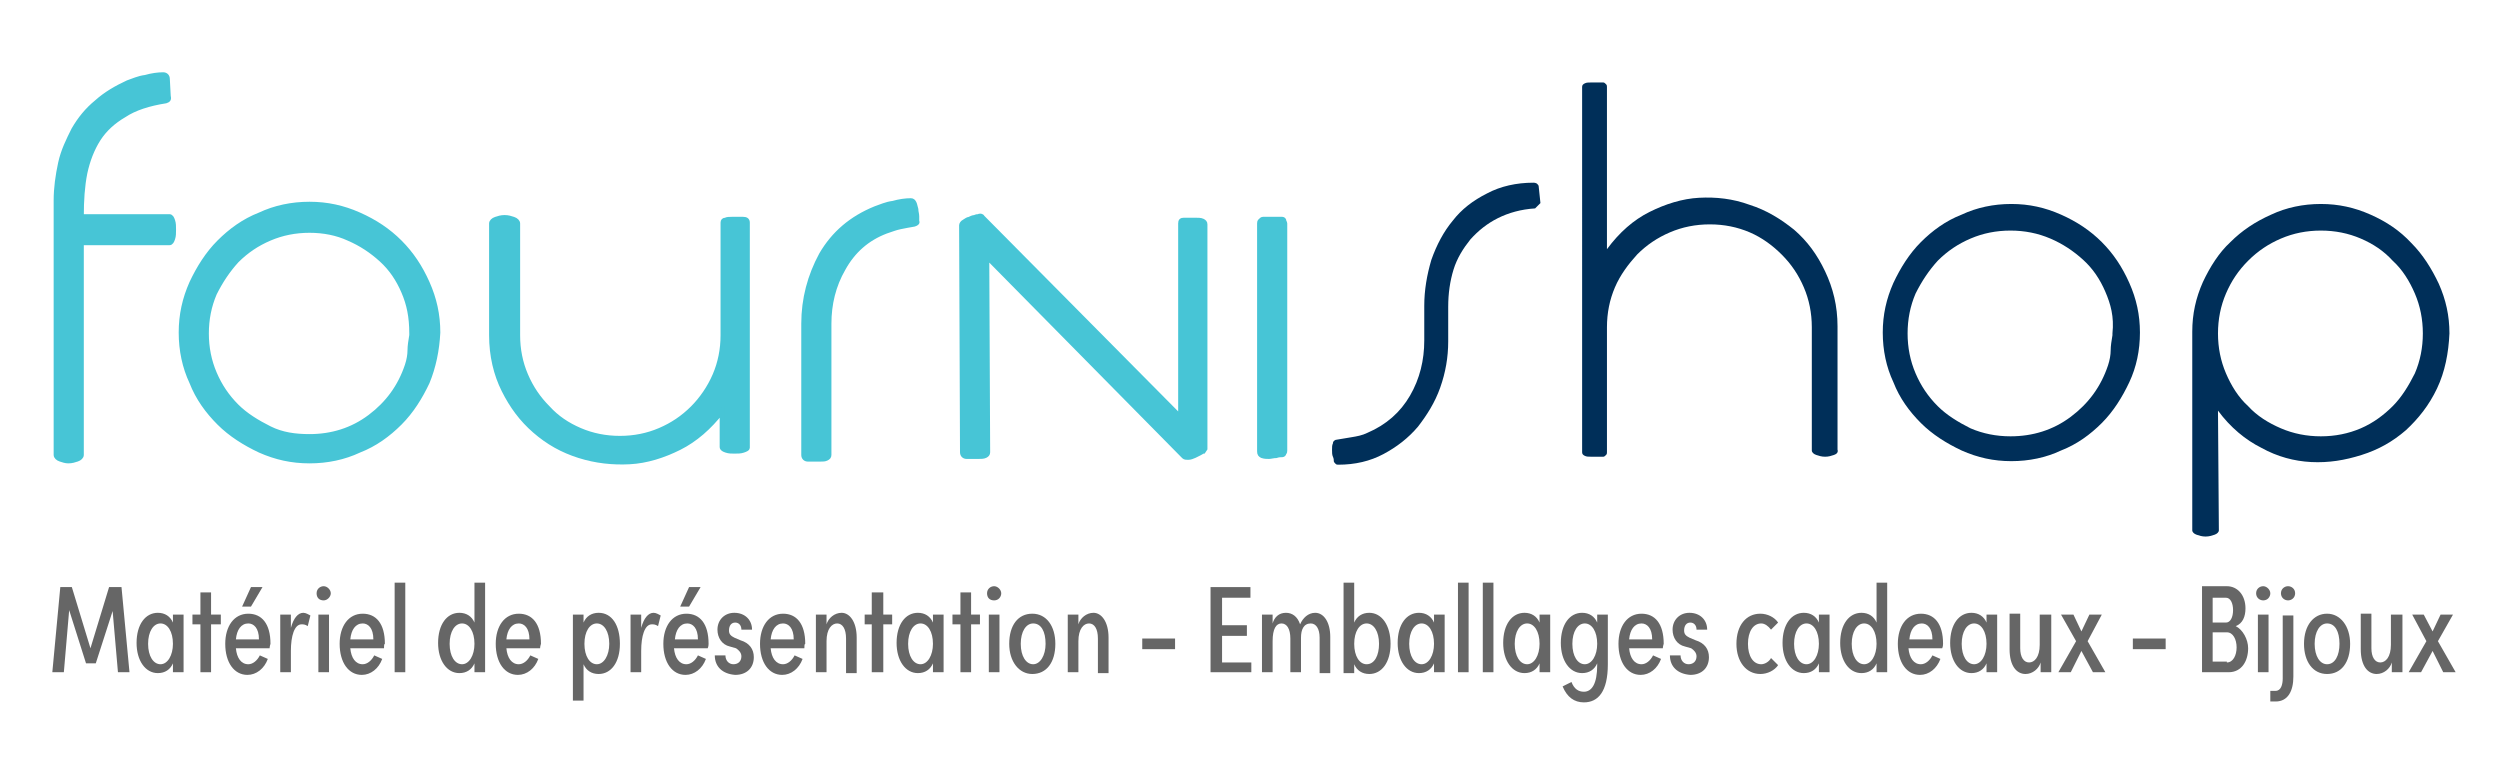 <?xml version="1.0" encoding="utf-8"?>
<!-- Generator: Adobe Illustrator 23.0.6, SVG Export Plug-In . SVG Version: 6.00 Build 0)  -->
<svg version="1.1" id="Calque_1" xmlns="http://www.w3.org/2000/svg" xmlns:xlink="http://www.w3.org/1999/xlink" x="0px" y="0px"
	 width="281.9px" height="87.3px" viewBox="0 0 281.9 87.3" style="enable-background:new 0 0 281.9 87.3;" xml:space="preserve">
<style type="text/css">
	.st0{clip-path:url(#SVGID_2_);fill:#47C5D6;}
	.st1{clip-path:url(#SVGID_2_);fill:none;stroke:#47C5D6;stroke-width:0.5;stroke-miterlimit:10;}
	.st2{clip-path:url(#SVGID_2_);fill:#002F59;}
	.st3{clip-path:url(#SVGID_2_);fill:#666666;}
</style>
<g>
	<defs>
		<rect id="SVGID_1_" x="-819" y="-496.4" width="1920" height="1080"/>
	</defs>
	<clipPath id="SVGID_2_">
		<use xlink:href="#SVGID_1_"  style="overflow:visible;"/>
	</clipPath>
	<path class="st0" d="M18.7,11.4c-1.9,0.3-3.5,0.8-4.7,1.6c-1.2,0.7-2.2,1.6-2.9,2.7c-0.7,1.1-1.2,2.4-1.5,3.8
		c-0.3,1.5-0.4,3.1-0.4,4.9h9.9c0.2,0,0.3,0.2,0.4,0.5c0.1,0.3,0.1,0.6,0.1,1c0,0.4,0,0.7-0.1,1c-0.1,0.3-0.2,0.5-0.4,0.5H9.2v23.9
		c0,0.2-0.2,0.4-0.5,0.5c-0.3,0.1-0.6,0.2-1,0.2c-0.3,0-0.6-0.1-0.9-0.2c-0.3-0.1-0.5-0.3-0.5-0.5V22.6c0-1.4,0.2-2.8,0.5-4.2
		c0.3-1.4,0.9-2.6,1.5-3.8c0.7-1.2,1.5-2.2,2.6-3.1c1-0.9,2.2-1.6,3.5-2.2c0.6-0.2,1.2-0.5,2-0.6c0.7-0.2,1.4-0.3,2-0.3
		c0.3,0,0.5,0.2,0.5,0.5l0.1,1.9C19.1,11.2,19,11.3,18.7,11.4"/>
	<path class="st1" d="M18.7,11.4c-1.9,0.3-3.5,0.8-4.7,1.6c-1.2,0.7-2.2,1.6-2.9,2.7c-0.7,1.1-1.2,2.4-1.5,3.8
		c-0.3,1.5-0.4,3.1-0.4,4.9h9.9c0.2,0,0.3,0.2,0.4,0.5c0.1,0.3,0.1,0.6,0.1,1c0,0.4,0,0.7-0.1,1c-0.1,0.3-0.2,0.5-0.4,0.5H9.2v23.9
		c0,0.2-0.2,0.4-0.5,0.5c-0.3,0.1-0.6,0.2-1,0.2c-0.3,0-0.6-0.1-0.9-0.2c-0.3-0.1-0.5-0.3-0.5-0.5V22.6c0-1.4,0.2-2.8,0.5-4.2
		c0.3-1.4,0.9-2.6,1.5-3.8c0.7-1.2,1.5-2.2,2.6-3.1c1-0.9,2.2-1.6,3.5-2.2c0.6-0.2,1.2-0.5,2-0.6c0.7-0.2,1.4-0.3,2-0.3
		c0.3,0,0.5,0.2,0.5,0.5l0.1,1.9C19.1,11.2,19,11.3,18.7,11.4z"/>
	<path class="st0" d="M48.2,43.1c-0.8,1.7-1.8,3.3-3.1,4.6c-1.3,1.3-2.8,2.4-4.6,3.1c-1.7,0.8-3.6,1.2-5.6,1.2c-2,0-3.8-0.4-5.6-1.2
		c-1.7-0.8-3.3-1.8-4.6-3.1c-1.3-1.3-2.4-2.8-3.1-4.6c-0.8-1.7-1.2-3.6-1.2-5.6c0-2,0.4-3.8,1.2-5.6c0.8-1.7,1.8-3.3,3.1-4.6
		c1.3-1.3,2.8-2.4,4.6-3.1c1.7-0.8,3.6-1.2,5.6-1.2c2,0,3.8,0.4,5.6,1.2c1.8,0.8,3.3,1.8,4.6,3.1c1.3,1.3,2.3,2.8,3.1,4.6
		c0.8,1.8,1.2,3.6,1.2,5.6C49.3,39.5,48.9,41.4,48.2,43.1 M45.5,32.9c-0.6-1.4-1.4-2.6-2.5-3.6c-1.1-1-2.3-1.8-3.7-2.4
		C38,26.3,36.5,26,34.9,26c-1.6,0-3.1,0.3-4.5,0.9c-1.4,0.6-2.6,1.4-3.7,2.5c-1,1.1-1.8,2.3-2.5,3.7c-0.6,1.4-0.9,2.9-0.9,4.5
		c0,1.6,0.3,3.1,0.9,4.5c0.6,1.4,1.4,2.6,2.5,3.7c1,1,2.3,1.8,3.7,2.5s2.9,0.9,4.5,0.9c2.5,0,4.8-0.7,6.8-2.2c2-1.5,3.4-3.4,4.2-5.8
		c0.2-0.6,0.3-1.2,0.3-1.7c0-0.5,0.1-1.1,0.2-1.7c0,0,0-0.1,0-0.1c0,0,0-0.1,0-0.1C46.4,35.7,46.1,34.3,45.5,32.9"/>
	<path class="st1" d="M48.2,43.1c-0.8,1.7-1.8,3.3-3.1,4.6c-1.3,1.3-2.8,2.4-4.6,3.1c-1.7,0.8-3.6,1.2-5.6,1.2c-2,0-3.8-0.4-5.6-1.2
		c-1.7-0.8-3.3-1.8-4.6-3.1c-1.3-1.3-2.4-2.8-3.1-4.6c-0.8-1.7-1.2-3.6-1.2-5.6c0-2,0.4-3.8,1.2-5.6c0.8-1.7,1.8-3.3,3.1-4.6
		c1.3-1.3,2.8-2.4,4.6-3.1c1.7-0.8,3.6-1.2,5.6-1.2c2,0,3.8,0.4,5.6,1.2c1.8,0.8,3.3,1.8,4.6,3.1c1.3,1.3,2.3,2.8,3.1,4.6
		c0.8,1.8,1.2,3.6,1.2,5.6C49.3,39.5,48.9,41.4,48.2,43.1z M45.5,32.9c-0.6-1.4-1.4-2.6-2.5-3.6c-1.1-1-2.3-1.8-3.7-2.4
		C38,26.3,36.5,26,34.9,26c-1.6,0-3.1,0.3-4.5,0.9c-1.4,0.6-2.6,1.4-3.7,2.5c-1,1.1-1.8,2.3-2.5,3.7c-0.6,1.4-0.9,2.9-0.9,4.5
		c0,1.6,0.3,3.1,0.9,4.5c0.6,1.4,1.4,2.6,2.5,3.7c1,1,2.3,1.8,3.7,2.5s2.9,0.9,4.5,0.9c2.5,0,4.8-0.7,6.8-2.2c2-1.5,3.4-3.4,4.2-5.8
		c0.2-0.6,0.3-1.2,0.3-1.7c0-0.5,0.1-1.1,0.2-1.7c0,0,0-0.1,0-0.1c0,0,0-0.1,0-0.1C46.4,35.7,46.1,34.3,45.5,32.9z"/>
	<path class="st0" d="M83.8,50.8c-0.3,0.1-0.6,0.1-1,0.1c-0.3,0-0.6,0-0.9-0.1c-0.3-0.1-0.5-0.2-0.5-0.4v-4c-1.4,1.8-3,3.2-4.8,4.1
		c-1.8,0.9-3.7,1.5-5.6,1.6c-1.9,0.1-3.8-0.1-5.7-0.7c-1.9-0.6-3.5-1.5-5-2.8c-1.5-1.3-2.6-2.8-3.5-4.6c-0.9-1.8-1.4-3.9-1.4-6.2
		V25.2c0-0.2,0.2-0.4,0.5-0.5c0.3-0.1,0.6-0.2,1-0.2c0.4,0,0.7,0.1,1,0.2c0.3,0.1,0.5,0.3,0.5,0.5v12.6c0,1.6,0.3,3.1,0.9,4.5
		c0.6,1.4,1.4,2.6,2.5,3.7c1,1.1,2.2,1.9,3.6,2.5c1.4,0.6,2.9,0.9,4.5,0.9c1.6,0,3.1-0.3,4.5-0.9c1.4-0.6,2.6-1.4,3.7-2.5
		c1-1,1.9-2.3,2.5-3.7c0.6-1.4,0.9-2.9,0.9-4.5V25.1c0-0.2,0.1-0.3,0.3-0.3c0.2-0.1,0.4-0.1,0.7-0.1c0.3,0,0.5,0,0.8,0
		c0.2,0,0.4,0,0.5,0c0.3,0,0.5,0.1,0.5,0.4v25.4C84.3,50.6,84.1,50.7,83.8,50.8"/>
	<path class="st1" d="M83.8,50.8c-0.3,0.1-0.6,0.1-1,0.1c-0.3,0-0.6,0-0.9-0.1c-0.3-0.1-0.5-0.2-0.5-0.4v-4c-1.4,1.8-3,3.2-4.8,4.1
		c-1.8,0.9-3.7,1.5-5.6,1.6c-1.9,0.1-3.8-0.1-5.7-0.7c-1.9-0.6-3.5-1.5-5-2.8c-1.5-1.3-2.6-2.8-3.5-4.6c-0.9-1.8-1.4-3.9-1.4-6.2
		V25.2c0-0.2,0.2-0.4,0.5-0.5c0.3-0.1,0.6-0.2,1-0.2c0.4,0,0.7,0.1,1,0.2c0.3,0.1,0.5,0.3,0.5,0.5v12.6c0,1.6,0.3,3.1,0.9,4.5
		c0.6,1.4,1.4,2.6,2.5,3.7c1,1.1,2.2,1.9,3.6,2.5c1.4,0.6,2.9,0.9,4.5,0.9c1.6,0,3.1-0.3,4.5-0.9c1.4-0.6,2.6-1.4,3.7-2.5
		c1-1,1.9-2.3,2.5-3.7c0.6-1.4,0.9-2.9,0.9-4.5V25.1c0-0.2,0.1-0.3,0.3-0.3c0.2-0.1,0.4-0.1,0.7-0.1c0.3,0,0.5,0,0.8,0
		c0.2,0,0.4,0,0.5,0c0.3,0,0.5,0.1,0.5,0.4v25.4C84.3,50.6,84.1,50.7,83.8,50.8z"/>
	<path class="st0" d="M103.1,25.3c-0.6,0.1-1.1,0.2-1.6,0.3c-0.5,0.1-1,0.3-1.6,0.5c-2.1,0.8-3.7,2.2-4.8,4.2
		c-1.1,1.9-1.6,4-1.6,6.2v14.8c0,0.2-0.1,0.3-0.3,0.4c-0.2,0.1-0.4,0.1-0.7,0.1c-0.2,0-0.5,0-0.8,0c-0.3,0-0.5,0-0.6,0
		c-0.3,0-0.5-0.2-0.5-0.5c0-2.5,0-5,0-7.4c0-2.4,0-4.9,0-7.4c0-2.8,0.7-5.4,2-7.8c1.4-2.4,3.4-4.1,6.1-5.2c0.6-0.2,1.2-0.5,2-0.6
		c0.7-0.2,1.4-0.3,2-0.3c0.2,0,0.3,0.1,0.4,0.3c0.1,0.2,0.1,0.4,0.2,0.7c0,0.3,0.1,0.5,0.1,0.8v0.5
		C103.5,25.1,103.4,25.2,103.1,25.3"/>
	<path class="st1" d="M103.1,25.3c-0.6,0.1-1.1,0.2-1.6,0.3c-0.5,0.1-1,0.3-1.6,0.5c-2.1,0.8-3.7,2.2-4.8,4.2
		c-1.1,1.9-1.6,4-1.6,6.2v14.8c0,0.2-0.1,0.3-0.3,0.4c-0.2,0.1-0.4,0.1-0.7,0.1c-0.2,0-0.5,0-0.8,0c-0.3,0-0.5,0-0.6,0
		c-0.3,0-0.5-0.2-0.5-0.5c0-2.5,0-5,0-7.4c0-2.4,0-4.9,0-7.4c0-2.8,0.7-5.4,2-7.8c1.4-2.4,3.4-4.1,6.1-5.2c0.6-0.2,1.2-0.5,2-0.6
		c0.7-0.2,1.4-0.3,2-0.3c0.2,0,0.3,0.1,0.4,0.3c0.1,0.2,0.1,0.4,0.2,0.7c0,0.3,0.1,0.5,0.1,0.8v0.5
		C103.5,25.1,103.4,25.2,103.1,25.3z"/>
	<path class="st0" d="M135.7,50.9c-0.1,0-0.2,0.1-0.4,0.2c-0.2,0.1-0.4,0.2-0.6,0.3c-0.2,0.1-0.5,0.2-0.7,0.2c-0.2,0-0.4,0-0.5-0.1
		L111.3,29l0.1,22c0,0.2-0.1,0.3-0.3,0.4c-0.2,0.1-0.5,0.1-0.8,0.1c-0.2,0-0.5,0-0.8,0c-0.3,0-0.4,0-0.5,0c-0.3,0-0.5-0.2-0.5-0.5
		l-0.1-25.6c0-0.1,0.1-0.3,0.3-0.4c0.2-0.1,0.4-0.3,0.6-0.3c0.2-0.1,0.4-0.2,0.6-0.2c0.2-0.1,0.3-0.1,0.4-0.1
		c0.2-0.1,0.4-0.1,0.5,0.1L133.1,47V25.2c0-0.3,0.1-0.4,0.4-0.4c0,0,0.2,0,0.5,0c0.3,0,0.5,0,0.8,0c0.3,0,0.6,0,0.8,0.1
		c0.2,0.1,0.3,0.2,0.3,0.4v25.3L135.7,50.9z"/>
	<path class="st1" d="M135.7,50.9c-0.1,0-0.2,0.1-0.4,0.2c-0.2,0.1-0.4,0.2-0.6,0.3c-0.2,0.1-0.5,0.2-0.7,0.2c-0.2,0-0.4,0-0.5-0.1
		L111.3,29l0.1,22c0,0.2-0.1,0.3-0.3,0.4c-0.2,0.1-0.5,0.1-0.8,0.1c-0.2,0-0.5,0-0.8,0c-0.3,0-0.4,0-0.5,0c-0.3,0-0.5-0.2-0.5-0.5
		l-0.1-25.6c0-0.1,0.1-0.3,0.3-0.4c0.2-0.1,0.4-0.3,0.6-0.3c0.2-0.1,0.4-0.2,0.6-0.2c0.2-0.1,0.3-0.1,0.4-0.1
		c0.2-0.1,0.4-0.1,0.5,0.1L133.1,47V25.2c0-0.3,0.1-0.4,0.4-0.4c0,0,0.2,0,0.5,0c0.3,0,0.5,0,0.8,0c0.3,0,0.6,0,0.8,0.1
		c0.2,0.1,0.3,0.2,0.3,0.4v25.3L135.7,50.9z"/>
	<path class="st0" d="M144.8,51.1c0,0.1-0.1,0.2-0.2,0.2c-0.2,0-0.4,0-0.7,0.1c-0.3,0-0.6,0.1-0.8,0.1c-0.3,0-0.5,0-0.8-0.1
		c-0.2-0.1-0.3-0.2-0.3-0.5V25.2c0-0.1,0-0.2,0.1-0.3c0.1-0.1,0.2-0.2,0.3-0.2h2.2c0.1,0,0.2,0.1,0.2,0.2c0,0.1,0.1,0.2,0.1,0.3
		v25.6C144.9,50.9,144.9,51,144.8,51.1"/>
	<path class="st1" d="M144.8,51.1c0,0.1-0.1,0.2-0.2,0.2c-0.2,0-0.4,0-0.7,0.1c-0.3,0-0.6,0.1-0.8,0.1c-0.3,0-0.5,0-0.8-0.1
		c-0.2-0.1-0.3-0.2-0.3-0.5V25.2c0-0.1,0-0.2,0.1-0.3c0.1-0.1,0.2-0.2,0.3-0.2h2.2c0.1,0,0.2,0.1,0.2,0.2c0,0.1,0.1,0.2,0.1,0.3
		v25.6C144.9,50.9,144.9,51,144.8,51.1z"/>
	<path class="st2" d="M173.1,23.5c-1.6,0.1-3,0.5-4.2,1.1c-1.2,0.6-2.2,1.4-3.1,2.4c-0.8,1-1.5,2.1-1.9,3.4
		c-0.4,1.3-0.6,2.7-0.6,4.2v3.9c0,1.8-0.3,3.5-0.9,5.2c-0.6,1.7-1.5,3.1-2.5,4.4c-1.1,1.3-2.4,2.3-3.9,3.1c-1.5,0.8-3.2,1.2-5.1,1.2
		c-0.1,0-0.2,0-0.3-0.1c-0.1-0.1-0.2-0.2-0.2-0.3c0-0.1,0-0.3-0.1-0.5c-0.1-0.2-0.1-0.5-0.1-0.8c0-0.3,0-0.5,0.1-0.7
		c0-0.2,0.1-0.3,0.3-0.4c0.6-0.1,1.2-0.2,1.8-0.3c0.6-0.1,1.2-0.2,1.8-0.5c2.1-0.9,3.7-2.3,4.8-4.2c1.1-1.9,1.6-4,1.6-6.2v-3.9
		c0-1.8,0.3-3.5,0.8-5.2c0.6-1.7,1.4-3.2,2.4-4.4c1-1.3,2.3-2.3,3.9-3.1c1.5-0.8,3.3-1.2,5.2-1.2c0.1,0,0.2,0,0.4,0.1
		c0.1,0.1,0.2,0.2,0.2,0.3l0.2,1.9L173.1,23.5z"/>
	<path class="st2" d="M206.8,51.3c-0.3,0.1-0.6,0.2-1,0.2c-0.4,0-0.7-0.1-1-0.2c-0.3-0.1-0.5-0.3-0.5-0.5V36.9
		c0-1.6-0.3-3.1-0.9-4.5c-0.6-1.4-1.4-2.6-2.5-3.7c-1-1-2.2-1.9-3.6-2.5c-1.4-0.6-2.9-0.9-4.5-0.9c-1.6,0-3.1,0.3-4.5,0.9
		c-1.4,0.6-2.6,1.4-3.7,2.5c-1,1.1-1.9,2.3-2.5,3.7c-0.6,1.4-0.9,2.9-0.9,4.5v14.1c0,0.1,0,0.2-0.1,0.3c-0.1,0.1-0.2,0.2-0.3,0.2
		c-0.1,0-0.3,0-0.6,0c-0.3,0-0.5,0-0.8,0c-0.3,0-0.5,0-0.7-0.1c-0.2-0.1-0.3-0.2-0.3-0.4V9.8c0-0.2,0.1-0.3,0.3-0.4
		c0.2-0.1,0.4-0.1,0.7-0.1c0.3,0,0.6,0,0.8,0c0.3,0,0.5,0,0.6,0c0.1,0,0.2,0.1,0.3,0.2c0.1,0.1,0.1,0.2,0.1,0.3v18.3
		c1.4-1.9,3-3.3,4.8-4.2c1.8-0.9,3.7-1.5,5.6-1.6c1.9-0.1,3.8,0.1,5.7,0.8c1.9,0.6,3.5,1.6,5,2.8c1.5,1.3,2.6,2.8,3.5,4.7
		c0.9,1.9,1.4,3.9,1.4,6.2v13.9C207.3,51,207.1,51.2,206.8,51.3"/>
	<path class="st2" d="M240.1,43.1c-0.8,1.7-1.8,3.3-3.1,4.6c-1.3,1.3-2.8,2.4-4.6,3.1c-1.7,0.8-3.6,1.2-5.6,1.2
		c-2,0-3.8-0.4-5.6-1.2c-1.7-0.8-3.3-1.8-4.6-3.1c-1.3-1.3-2.4-2.8-3.1-4.6c-0.8-1.7-1.2-3.6-1.2-5.6c0-2,0.4-3.8,1.2-5.6
		c0.8-1.7,1.8-3.3,3.1-4.6c1.3-1.3,2.8-2.4,4.6-3.1c1.7-0.8,3.6-1.2,5.6-1.2c2,0,3.8,0.4,5.6,1.2c1.8,0.8,3.3,1.8,4.6,3.1
		c1.3,1.3,2.3,2.8,3.1,4.6c0.8,1.8,1.2,3.6,1.2,5.6C241.3,39.5,240.9,41.4,240.1,43.1 M237.4,32.9c-0.6-1.4-1.4-2.6-2.5-3.6
		c-1.1-1-2.3-1.8-3.7-2.4c-1.4-0.6-2.9-0.9-4.5-0.9c-1.6,0-3.1,0.3-4.5,0.9c-1.4,0.6-2.6,1.4-3.7,2.5c-1,1.1-1.8,2.3-2.5,3.7
		c-0.6,1.4-0.9,2.9-0.9,4.5c0,1.6,0.3,3.1,0.9,4.5c0.6,1.4,1.4,2.6,2.5,3.7c1,1,2.3,1.8,3.7,2.5c1.4,0.6,2.9,0.9,4.5,0.9
		c2.5,0,4.8-0.7,6.8-2.2c2-1.5,3.4-3.4,4.2-5.8c0.2-0.6,0.3-1.2,0.3-1.7c0-0.5,0.1-1.1,0.2-1.7c0,0,0-0.1,0-0.1c0,0,0-0.1,0-0.1
		C238.4,35.7,238,34.3,237.4,32.9"/>
	<path class="st2" d="M274.8,43.8c-0.9,1.9-2.1,3.4-3.5,4.7c-1.5,1.3-3.1,2.2-5,2.8c-1.9,0.6-3.7,0.9-5.7,0.8
		c-1.9-0.1-3.8-0.6-5.6-1.6c-1.8-0.9-3.5-2.3-4.9-4.2l0.1,13.5c0,0.2-0.2,0.4-0.5,0.5s-0.6,0.2-1,0.2c-0.4,0-0.7-0.1-1-0.2
		s-0.5-0.3-0.5-0.5V37.4c0-2,0.4-3.8,1.2-5.6c0.8-1.7,1.8-3.3,3.1-4.5c1.3-1.3,2.8-2.3,4.6-3.1c1.7-0.8,3.6-1.2,5.6-1.2
		c2,0,3.8,0.4,5.6,1.2c1.8,0.8,3.3,1.8,4.6,3.2c1.3,1.3,2.3,2.9,3.1,4.6c0.8,1.8,1.2,3.6,1.2,5.6C276.1,39.8,275.7,41.9,274.8,43.8
		 M272.3,33.1c-0.6-1.4-1.4-2.7-2.5-3.7c-1-1.1-2.2-1.9-3.6-2.5c-1.4-0.6-2.9-0.9-4.5-0.9c-1.6,0-3.1,0.3-4.5,0.9
		c-1.4,0.6-2.6,1.4-3.7,2.5c-1.1,1.1-1.9,2.3-2.5,3.7c-0.6,1.4-0.9,2.9-0.9,4.5c0,1.6,0.3,3.1,0.9,4.5c0.6,1.4,1.4,2.7,2.5,3.7
		c1,1.1,2.3,1.9,3.7,2.5c1.4,0.6,2.9,0.9,4.5,0.9c1.6,0,3.1-0.3,4.5-0.9c1.4-0.6,2.6-1.5,3.6-2.5c1-1,1.8-2.3,2.5-3.7
		c0.6-1.4,0.9-2.9,0.9-4.5C273.2,36,272.9,34.5,272.3,33.1"/>
	<polygon class="st3" points="14.6,75.8 13.3,75.8 12.7,68.9 10.8,74.8 9.7,74.8 7.8,68.8 7.2,75.8 5.9,75.8 6.8,66.2 8.1,66.2 
		10.2,73.1 12.3,66.2 13.7,66.2 	"/>
	<path class="st3" d="M19.5,69.3h1.2v6.5h-1.2v-1c-0.3,0.7-0.9,1.1-1.7,1.1c-1.4,0-2.4-1.4-2.4-3.4c0-2.1,1-3.4,2.4-3.4
		c0.8,0,1.4,0.4,1.7,1.1V69.3z M19.5,72.6c0-1.4-0.6-2.3-1.4-2.3c-0.8,0-1.4,0.9-1.4,2.3c0,1.4,0.6,2.3,1.4,2.3
		C18.9,74.9,19.5,73.9,19.5,72.6"/>
	<polygon class="st3" points="24.9,69.3 24.9,70.4 23.8,70.4 23.8,75.8 22.6,75.8 22.6,70.4 21.7,70.4 21.7,69.3 22.6,69.3 
		22.6,66.8 23.8,66.8 23.8,69.3 	"/>
	<path class="st3" d="M30.4,73.1h-3.8c0.1,1.1,0.6,1.8,1.4,1.8c0.5,0,1-0.4,1.3-1l0.9,0.4c-0.4,1.1-1.3,1.8-2.3,1.8
		c-1.5,0-2.5-1.4-2.5-3.5c0-2,1-3.4,2.6-3.4c1.5,0,2.5,1.1,2.5,3.4C30.5,72.6,30.4,72.9,30.4,73.1 M29.2,72.1c0-1.3-0.6-1.8-1.2-1.8
		c-0.8,0-1.3,0.7-1.4,1.8H29.2z M29.6,66.2l-1.3,2.2h-1l1-2.2H29.6z"/>
	<path class="st3" d="M35,69.4l-0.3,1.2c-0.3-0.2-0.5-0.2-0.7-0.2c-0.8,0-1.2,1.3-1.2,3v2.4h-1.2v-6.5h1.2v1.5
		c0.3-1.1,0.8-1.7,1.4-1.7C34.5,69.1,34.8,69.3,35,69.4"/>
	<path class="st3" d="M35.7,66.9c0-0.5,0.4-0.8,0.8-0.8c0.4,0,0.8,0.4,0.8,0.8s-0.4,0.8-0.8,0.8C36,67.7,35.7,67.4,35.7,66.9
		 M35.9,69.3h1.2v6.5h-1.2V69.3z"/>
	<path class="st3" d="M43.3,73.1h-3.8c0.1,1.1,0.6,1.8,1.4,1.8c0.5,0,1-0.4,1.3-1l0.9,0.4c-0.4,1.1-1.3,1.8-2.3,1.8
		c-1.5,0-2.5-1.4-2.5-3.5c0-2,1-3.4,2.6-3.4c1.5,0,2.5,1.1,2.5,3.4C43.3,72.6,43.3,72.9,43.3,73.1 M42.1,72.1c0-1.3-0.6-1.8-1.2-1.8
		c-0.8,0-1.3,0.7-1.4,1.8H42.1z"/>
	<rect x="44.5" y="65.7" class="st3" width="1.2" height="10.1"/>
	<path class="st3" d="M53.5,65.7h1.2v10.1h-1.2v-1c-0.3,0.7-0.9,1.1-1.7,1.1c-1.4,0-2.4-1.4-2.4-3.4c0-2.1,1-3.4,2.4-3.4
		c0.8,0,1.4,0.4,1.7,1.1V65.7z M53.5,72.6c0-1.4-0.6-2.3-1.4-2.3c-0.8,0-1.4,0.9-1.4,2.3c0,1.4,0.6,2.3,1.4,2.3
		C52.9,74.9,53.5,73.9,53.5,72.6"/>
	<path class="st3" d="M60.9,73.1h-3.8c0.1,1.1,0.6,1.8,1.4,1.8c0.5,0,1-0.4,1.3-1l0.9,0.4c-0.4,1.1-1.3,1.8-2.3,1.8
		c-1.5,0-2.5-1.4-2.5-3.5c0-2,1-3.4,2.6-3.4c1.5,0,2.5,1.1,2.5,3.4C61,72.6,60.9,72.9,60.9,73.1 M59.7,72.1c0-1.3-0.6-1.8-1.2-1.8
		c-0.8,0-1.3,0.7-1.4,1.8H59.7z"/>
	<path class="st3" d="M69.9,72.6c0,2.1-1,3.4-2.4,3.4c-0.8,0-1.4-0.4-1.7-1.1V79h-1.2v-9.7h1.2v0.9c0.3-0.7,0.9-1.1,1.7-1.1
		C69,69.1,69.9,70.5,69.9,72.6 M68.7,72.6c0-1.4-0.6-2.3-1.4-2.3c-0.8,0-1.4,0.9-1.4,2.3c0,1.4,0.6,2.3,1.4,2.3
		C68.1,74.9,68.7,73.9,68.7,72.6"/>
	<path class="st3" d="M74.5,69.4l-0.3,1.2c-0.3-0.2-0.5-0.2-0.7-0.2c-0.8,0-1.2,1.3-1.2,3v2.4h-1.2v-6.5h1.2v1.5
		c0.3-1.1,0.8-1.7,1.4-1.7C74,69.1,74.3,69.3,74.5,69.4"/>
	<path class="st3" d="M79.8,73.1H76c0.1,1.1,0.6,1.8,1.4,1.8c0.5,0,1-0.4,1.3-1l0.9,0.4c-0.4,1.1-1.3,1.8-2.3,1.8
		c-1.5,0-2.5-1.4-2.5-3.5c0-2,1-3.4,2.6-3.4c1.5,0,2.5,1.1,2.5,3.4C79.9,72.6,79.9,72.9,79.8,73.1 M78.7,72.1c0-1.3-0.6-1.8-1.2-1.8
		c-0.8,0-1.3,0.7-1.4,1.8H78.7z M79,66.2l-1.3,2.2h-1l1-2.2H79z"/>
	<path class="st3" d="M80.6,73.9h1.2c0,0.6,0.4,1,0.9,1c0.5,0,0.9-0.3,0.9-0.9c0-0.4-0.3-0.7-0.6-0.9l-0.7-0.2
		c-0.9-0.2-1.4-1-1.4-1.9c0-1.1,0.8-1.9,1.9-1.9c1.2,0,2,0.8,2,1.9h-1.2c0-0.5-0.3-0.8-0.7-0.8c-0.4,0-0.7,0.3-0.7,0.9
		c0,0.4,0.2,0.6,0.6,0.8l0.7,0.3c1,0.3,1.5,1,1.5,1.9c0,1.2-0.8,2-2.1,2C81.5,76,80.6,75.2,80.6,73.9"/>
	<path class="st3" d="M90.7,73.1h-3.8c0.1,1.1,0.6,1.8,1.4,1.8c0.5,0,1-0.4,1.3-1l0.9,0.4c-0.4,1.1-1.3,1.8-2.3,1.8
		c-1.5,0-2.5-1.4-2.5-3.5c0-2,1-3.4,2.6-3.4c1.5,0,2.5,1.1,2.5,3.4C90.7,72.6,90.7,72.9,90.7,73.1 M89.5,72.1c0-1.3-0.6-1.8-1.2-1.8
		c-0.8,0-1.3,0.7-1.4,1.8H89.5z"/>
	<path class="st3" d="M96.6,71.9v4h-1.2V72c0-1.1-0.4-1.7-1-1.7c-0.6,0-1.2,0.6-1.2,2v3.5h-1.2v-6.5h1.2v1.1
		c0.2-0.7,0.9-1.3,1.7-1.3C95.8,69.1,96.6,70.1,96.6,71.9"/>
	<polygon class="st3" points="100.6,69.3 100.6,70.4 99.6,70.4 99.6,75.8 98.3,75.8 98.3,70.4 97.5,70.4 97.5,69.3 98.3,69.3 
		98.3,66.8 99.6,66.8 99.6,69.3 	"/>
	<path class="st3" d="M105.2,69.3h1.2v6.5h-1.2v-1c-0.3,0.7-0.9,1.1-1.7,1.1c-1.4,0-2.4-1.4-2.4-3.4c0-2.1,1-3.4,2.4-3.4
		c0.8,0,1.4,0.4,1.7,1.1V69.3z M105.2,72.6c0-1.4-0.6-2.3-1.4-2.3c-0.8,0-1.4,0.9-1.4,2.3c0,1.4,0.6,2.3,1.4,2.3
		C104.6,74.9,105.2,73.9,105.2,72.6"/>
	<polygon class="st3" points="110.5,69.3 110.5,70.4 109.5,70.4 109.5,75.8 108.3,75.8 108.3,70.4 107.4,70.4 107.4,69.3 
		108.3,69.3 108.3,66.8 109.5,66.8 109.5,69.3 	"/>
	<path class="st3" d="M111.3,66.9c0-0.5,0.4-0.8,0.8-0.8c0.4,0,0.8,0.4,0.8,0.8s-0.3,0.8-0.8,0.8C111.6,67.7,111.3,67.4,111.3,66.9
		 M111.5,69.3h1.2v6.5h-1.2V69.3z"/>
	<path class="st3" d="M113.8,72.6c0-2.1,1-3.4,2.6-3.4c1.6,0,2.6,1.4,2.6,3.4c0,2.1-1,3.4-2.6,3.4C114.9,76,113.8,74.6,113.8,72.6
		 M117.9,72.6c0-1.4-0.5-2.3-1.4-2.3c-0.8,0-1.4,0.9-1.4,2.3c0,1.4,0.6,2.3,1.4,2.3C117.3,74.9,117.9,73.9,117.9,72.6"/>
	<path class="st3" d="M125,71.9v4h-1.2V72c0-1.1-0.4-1.7-1-1.7c-0.6,0-1.2,0.6-1.2,2v3.5h-1.2v-6.5h1.2v1.1c0.2-0.7,0.9-1.3,1.7-1.3
		C124.2,69.1,125,70.1,125,71.9"/>
	<rect x="128.8" y="72" class="st3" width="3.7" height="1.2"/>
	<polygon class="st3" points="137.8,74.7 141.1,74.7 141.1,75.8 136.5,75.8 136.5,66.2 141,66.2 141,67.4 137.8,67.4 137.8,70.5 
		140.6,70.5 140.6,71.7 137.8,71.7 	"/>
	<path class="st3" d="M150,71.8v4.1h-1.2v-4c0-1-0.4-1.6-1-1.6c-0.8,0-1.1,0.7-1.1,1.6v3.9h-1.2V72c0-1.1-0.4-1.7-1-1.7
		c-0.6,0-1,0.6-1,2v3.5h-1.2v-6.5h1.2v1c0.2-0.7,0.7-1.2,1.5-1.2c0.7,0,1.3,0.4,1.6,1.3c0.3-0.7,0.9-1.3,1.7-1.3
		C149.3,69.1,150,70.2,150,71.8"/>
	<path class="st3" d="M156.8,72.6c0,2.1-1,3.4-2.4,3.4c-0.8,0-1.4-0.4-1.7-1.1v1h-1.2V65.7h1.2v4.5c0.3-0.7,0.9-1.1,1.7-1.1
		C155.8,69.1,156.8,70.5,156.8,72.6 M155.5,72.6c0-1.4-0.6-2.3-1.4-2.3c-0.8,0-1.4,0.9-1.4,2.3c0,1.4,0.6,2.3,1.4,2.3
		C155,74.9,155.5,73.9,155.5,72.6"/>
	<path class="st3" d="M161.7,69.3h1.2v6.5h-1.2v-1c-0.3,0.7-0.9,1.1-1.7,1.1c-1.4,0-2.4-1.4-2.4-3.4c0-2.1,1-3.4,2.4-3.4
		c0.8,0,1.4,0.4,1.7,1.1V69.3z M161.7,72.6c0-1.4-0.6-2.3-1.4-2.3c-0.8,0-1.4,0.9-1.4,2.3c0,1.4,0.6,2.3,1.4,2.3
		C161.1,74.9,161.7,73.9,161.7,72.6"/>
	<rect x="164.4" y="65.7" class="st3" width="1.2" height="10.1"/>
	<rect x="167.2" y="65.7" class="st3" width="1.2" height="10.1"/>
	<path class="st3" d="M173.6,69.3h1.2v6.5h-1.2v-1c-0.3,0.7-0.9,1.1-1.7,1.1c-1.4,0-2.4-1.4-2.4-3.4c0-2.1,1-3.4,2.4-3.4
		c0.8,0,1.4,0.4,1.7,1.1V69.3z M173.6,72.6c0-1.4-0.6-2.3-1.4-2.3c-0.8,0-1.4,0.9-1.4,2.3c0,1.4,0.6,2.3,1.4,2.3
		C173,74.9,173.6,73.9,173.6,72.6"/>
	<path class="st3" d="M180.1,69.3h1.2v5.6c0,3.1-1.1,4.3-2.7,4.3c-1.1,0-1.9-0.6-2.4-1.8l1-0.5c0.3,0.8,0.8,1.1,1.4,1.1
		c0.9,0,1.5-0.9,1.5-3v-0.2c-0.3,0.7-0.9,1.1-1.7,1.1c-1.4,0-2.4-1.4-2.4-3.4c0-2.1,1-3.4,2.4-3.4c0.8,0,1.4,0.4,1.7,1.1V69.3z
		 M180.1,72.6c0-1.4-0.6-2.3-1.4-2.3c-0.8,0-1.4,0.9-1.4,2.3c0,1.4,0.6,2.3,1.4,2.3C179.5,74.9,180.1,73.9,180.1,72.6"/>
	<path class="st3" d="M187.5,73.1h-3.8c0.1,1.1,0.6,1.8,1.4,1.8c0.5,0,1-0.4,1.3-1l0.9,0.4c-0.4,1.1-1.3,1.8-2.3,1.8
		c-1.5,0-2.5-1.4-2.5-3.5c0-2,1-3.4,2.6-3.4c1.5,0,2.5,1.1,2.5,3.4C187.6,72.6,187.5,72.9,187.5,73.1 M186.3,72.1
		c0-1.3-0.6-1.8-1.2-1.8c-0.8,0-1.3,0.7-1.4,1.8H186.3z"/>
	<path class="st3" d="M188.3,73.9h1.2c0,0.6,0.4,1,0.9,1c0.5,0,0.9-0.3,0.9-0.9c0-0.4-0.3-0.7-0.6-0.9l-0.7-0.2
		c-0.9-0.2-1.4-1-1.4-1.9c0-1.1,0.8-1.9,1.9-1.9c1.2,0,2,0.8,2,1.9h-1.2c0-0.5-0.3-0.8-0.7-0.8c-0.4,0-0.7,0.3-0.7,0.9
		c0,0.4,0.2,0.6,0.6,0.8l0.7,0.3c1,0.3,1.5,1,1.5,1.9c0,1.2-0.8,2-2.1,2C189.2,76,188.3,75.2,188.3,73.9"/>
	<path class="st3" d="M195.8,72.6c0-2.1,1.1-3.4,2.7-3.4c0.8,0,1.6,0.4,2,1l-0.8,0.8c-0.3-0.4-0.7-0.7-1.1-0.7
		c-0.9,0-1.5,0.9-1.5,2.3c0,1.4,0.6,2.3,1.5,2.3c0.4,0,0.9-0.3,1.1-0.7l0.8,0.8c-0.4,0.6-1.2,1-2,1C196.9,76,195.8,74.6,195.8,72.6"
		/>
	<path class="st3" d="M205.1,69.3h1.2v6.5h-1.2v-1c-0.3,0.7-0.9,1.1-1.7,1.1c-1.4,0-2.4-1.4-2.4-3.4c0-2.1,1-3.4,2.4-3.4
		c0.8,0,1.4,0.4,1.7,1.1V69.3z M205.1,72.6c0-1.4-0.6-2.3-1.4-2.3c-0.8,0-1.4,0.9-1.4,2.3c0,1.4,0.6,2.3,1.4,2.3
		C204.5,74.9,205.1,73.9,205.1,72.6"/>
	<path class="st3" d="M211.6,65.7h1.2v10.1h-1.2v-1c-0.3,0.7-0.9,1.1-1.7,1.1c-1.4,0-2.4-1.4-2.4-3.4c0-2.1,1-3.4,2.4-3.4
		c0.8,0,1.4,0.4,1.7,1.1V65.7z M211.6,72.6c0-1.4-0.6-2.3-1.4-2.3c-0.8,0-1.4,0.9-1.4,2.3c0,1.4,0.6,2.3,1.4,2.3
		C211,74.9,211.6,73.9,211.6,72.6"/>
	<path class="st3" d="M219,73.1h-3.8c0.1,1.1,0.6,1.8,1.4,1.8c0.5,0,1-0.4,1.3-1l0.9,0.4c-0.4,1.1-1.3,1.8-2.3,1.8
		c-1.5,0-2.5-1.4-2.5-3.5c0-2,1-3.4,2.6-3.4c1.5,0,2.5,1.1,2.5,3.4C219.1,72.6,219.1,72.9,219,73.1 M217.9,72.1
		c0-1.3-0.6-1.8-1.2-1.8c-0.8,0-1.3,0.7-1.4,1.8H217.9z"/>
	<path class="st3" d="M224,69.3h1.2v6.5H224v-1c-0.3,0.7-0.9,1.1-1.7,1.1c-1.4,0-2.4-1.4-2.4-3.4c0-2.1,1-3.4,2.4-3.4
		c0.8,0,1.4,0.4,1.7,1.1V69.3z M224,72.6c0-1.4-0.6-2.3-1.4-2.3c-0.8,0-1.4,0.9-1.4,2.3c0,1.4,0.6,2.3,1.4,2.3
		C223.4,74.9,224,73.9,224,72.6"/>
	<path class="st3" d="M230.1,69.3h1.2v6.5h-1.2v-1.1c-0.2,0.7-0.9,1.3-1.7,1.3c-1,0-1.8-0.9-1.8-2.8v-4h1.2v3.9c0,1,0.4,1.6,1,1.6
		c0.6,0,1.2-0.6,1.2-2V69.3z"/>
	<polygon class="st3" points="237.4,75.8 236,75.8 234.7,73.4 233.5,75.8 232.1,75.8 234.1,72.3 232.4,69.3 233.8,69.3 234.7,71.2 
		235.6,69.3 237,69.3 235.4,72.3 	"/>
	<rect x="240.5" y="72" class="st3" width="3.7" height="1.2"/>
	<path class="st3" d="M253.5,73.1c0,1.4-0.7,2.7-2.2,2.7h-3v-9.7h2.8c1.2,0,2.1,1,2.1,2.5c0,0.9-0.3,1.7-1.1,2
		C252.9,71,253.5,72.1,253.5,73.1 M251,67.4h-1.5v2.8h1.5c0.5,0,0.8-0.6,0.8-1.4C251.8,68,251.5,67.4,251,67.4 M251.1,74.7
		c0.7,0,1.1-0.8,1.1-1.7c0-0.9-0.4-1.7-1.1-1.7h-1.6v3.3H251.1z"/>
	<path class="st3" d="M254.4,66.9c0-0.5,0.4-0.8,0.8-0.8c0.4,0,0.8,0.4,0.8,0.8s-0.3,0.8-0.8,0.8C254.8,67.7,254.4,67.4,254.4,66.9
		 M254.6,69.3h1.2v6.5h-1.2V69.3z"/>
	<path class="st3" d="M256,79v-1.1h0.6c0.6,0,0.8-0.7,0.8-1.4v-7.1h1.2v6.9c0,1.6-0.6,2.8-2,2.8H256z M257.2,66.9
		c0-0.5,0.4-0.8,0.8-0.8c0.4,0,0.8,0.3,0.8,0.8c0,0.5-0.4,0.8-0.8,0.8C257.6,67.7,257.2,67.4,257.2,66.9"/>
	<path class="st3" d="M259.8,72.6c0-2.1,1.1-3.4,2.6-3.4s2.6,1.4,2.6,3.4c0,2.1-1,3.4-2.6,3.4S259.8,74.6,259.8,72.6 M263.8,72.6
		c0-1.4-0.5-2.3-1.4-2.3c-0.8,0-1.4,0.9-1.4,2.3c0,1.4,0.6,2.3,1.4,2.3C263.3,74.9,263.8,73.9,263.8,72.6"/>
	<path class="st3" d="M269.7,69.3h1.2v6.5h-1.2v-1.1c-0.2,0.7-0.9,1.3-1.7,1.3c-1,0-1.8-0.9-1.8-2.8v-4h1.2v3.9c0,1,0.4,1.6,1,1.6
		c0.6,0,1.2-0.6,1.2-2V69.3z"/>
	<polygon class="st3" points="276.9,75.8 275.5,75.8 274.3,73.4 273,75.8 271.6,75.8 273.6,72.3 272,69.3 273.3,69.3 274.3,71.2 
		275.2,69.3 276.6,69.3 274.9,72.3 	"/>
</g>
</svg>
